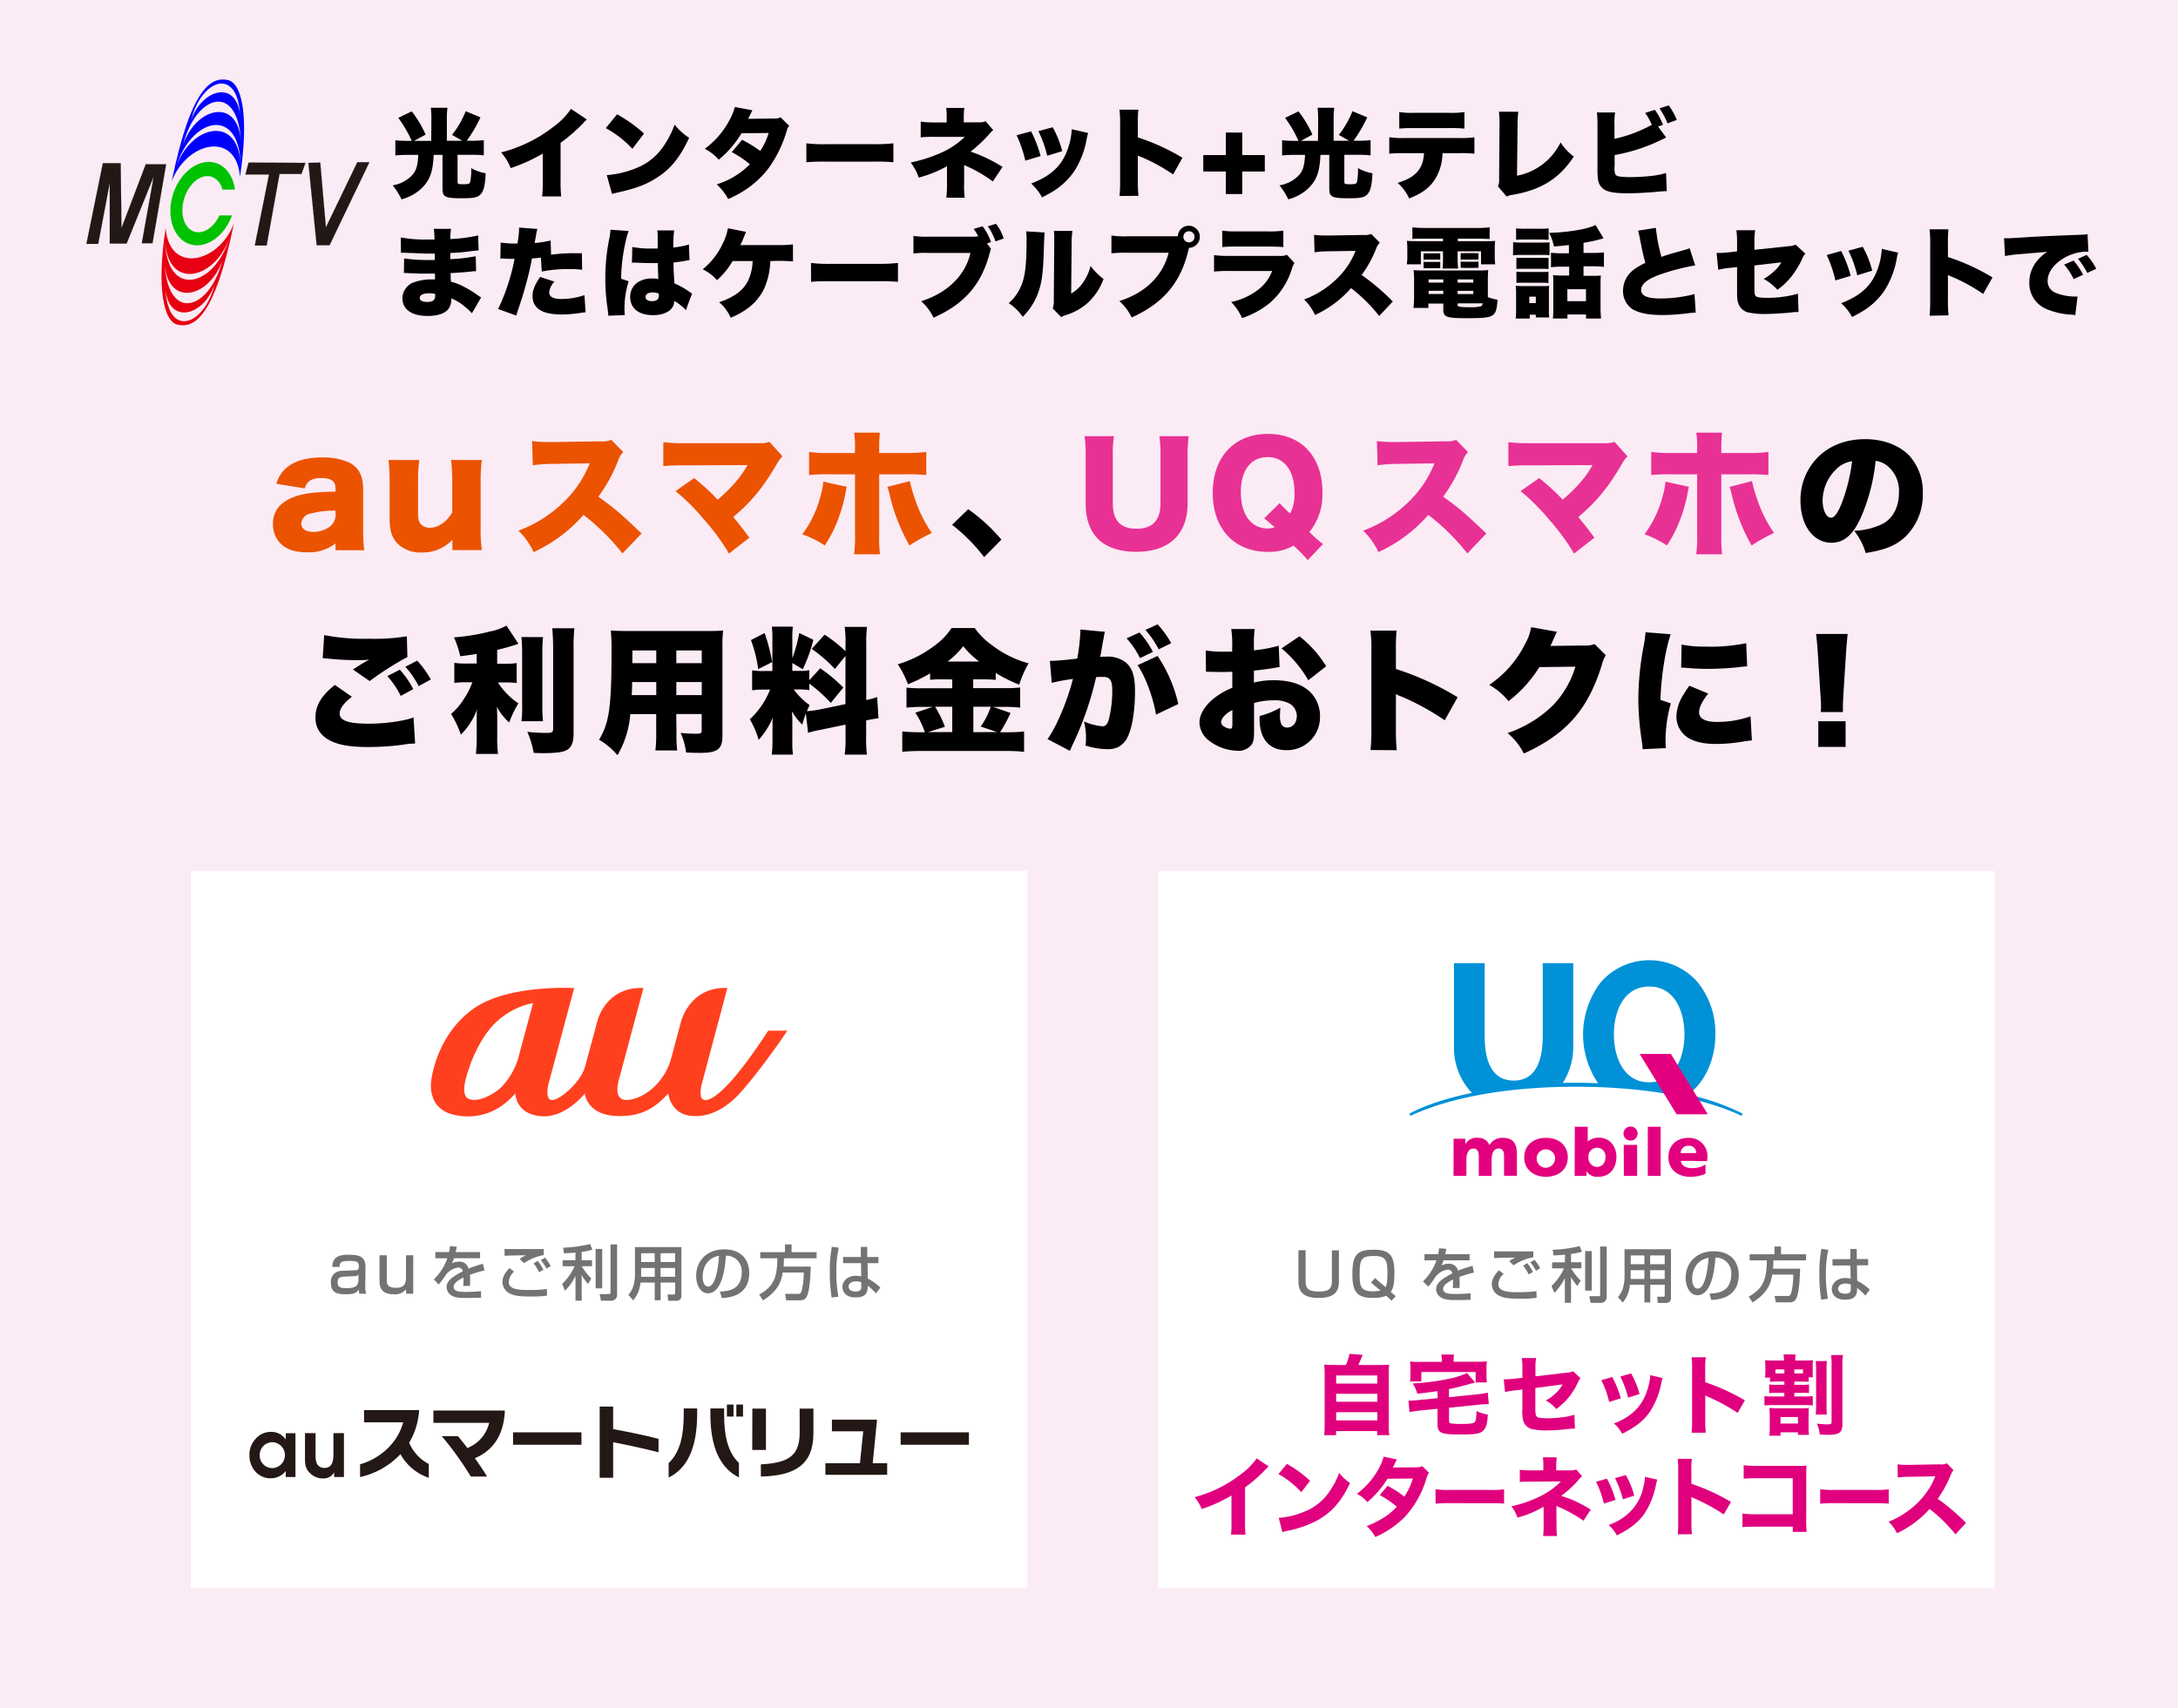 <svg xmlns="http://www.w3.org/2000/svg" viewBox="0 0 600 470.65"><defs><style>.cls-1{fill:#fbebf4;}.cls-2{fill:#eb5300;}.cls-3{fill:#e83194;}.cls-4{fill:#fff;}.cls-5{fill:#0091d7;}.cls-6{fill:#e3007f;}.cls-7{fill:#737373;}.cls-8{fill:#ff401f;}.cls-9{fill:#231815;}.cls-10{fill:blue;}.cls-11{fill:#e60012;}.cls-12{fill:#00c200;stroke:#00c200;}.cls-12,.cls-13{stroke-width:0.04px;}.cls-13{fill:#221815;stroke:#221815;}.cls-14{fill:#e0007e;}</style></defs><g id="レイヤー_1" data-name="レイヤー 1"><rect class="cls-1" width="600" height="470.65"/><path class="cls-2" d="M92.42,134.58c0-2-1.18-2.86-3.88-2.86s-4,.86-4.6,2.86l-7.79-1.27a8.75,8.75,0,0,1,3.43-4.93c2.2-1.55,5.21-2.33,9.17-2.33a17.77,17.77,0,0,1,7.54,1.43c2.61,1.43,3.75,3.67,3.75,7.34v11a46,46,0,0,0,.29,5.79H92.42v-1.88a11.81,11.81,0,0,1-7.91,2.45c-3.1,0-5.42-.73-7.05-2.24a7.36,7.36,0,0,1-2.25-5.55,6.85,6.85,0,0,1,3-6c2.08-1.47,4.81-2.32,8.48-2.65,1.59-.16,2.81-.2,5.75-.29Zm0,6.15a24.07,24.07,0,0,0-7,.82A3,3,0,0,0,83,144.24c0,1.47,1.22,2.32,3.34,2.32A7.54,7.54,0,0,0,91,145a4.09,4.09,0,0,0,1.47-3.14Z"/><path class="cls-2" d="M132.74,126.75a46,46,0,0,0-.33,6.11v12.6a40.43,40.43,0,0,0,.33,6.12h-8.11v-1.75a11.06,11.06,0,0,1,0-1.11,11.16,11.16,0,0,1-8.48,3.51,9,9,0,0,1-6.48-2.28c-1.63-1.63-2.33-3.63-2.33-6.85V132.86a53.11,53.11,0,0,0-.32-6.11h8.48a45.2,45.2,0,0,0-.33,6.11v8.36c0,1.67.16,2.41.65,3.06a3.2,3.2,0,0,0,2.65,1.14c2.24,0,4.53-1.59,6.12-4.2v-8.36a48.36,48.36,0,0,0-.33-6.11Z"/><path class="cls-2" d="M171.47,152.5a60.61,60.61,0,0,0-10.73-10.62A40.69,40.69,0,0,1,147,152.13a19.5,19.5,0,0,0-4.19-5.91,35.22,35.22,0,0,0,12.12-7.55,30.11,30.11,0,0,0,7.52-11l-9.73.15a44.46,44.46,0,0,0-5.94.37l-.19-6.65a28.82,28.82,0,0,0,3.93.26c.3,0,1,0,2.09,0l12.79-.19a6.7,6.7,0,0,0,3-.41l3.29,3.37a5.74,5.74,0,0,0-1.35,2.2,43.61,43.61,0,0,1-5.5,10.1c4.53,3.26,6.06,4.56,11.9,10.14Z"/><path class="cls-2" d="M188.79,128.23a60.51,60.51,0,0,0-6.06.19v-6.58a48,48,0,0,0,6.17.29l20.49,0a7.1,7.1,0,0,0,2.58-.38l3.6,4a8.72,8.72,0,0,0-1.73,2.4c-3.85,6.47-6.91,10.17-11.85,14.32,1.61,1.91,2.65,3.25,4.45,5.68l-5.61,4.38a62.41,62.41,0,0,0-7.22-9.76,55.43,55.43,0,0,0-7.52-7.44l5.13-3.59a57.39,57.39,0,0,1,6.47,5.94,40.85,40.85,0,0,0,5.83-5.91,25.75,25.75,0,0,0,2.4-3.62Z"/><path class="cls-2" d="M233.26,134.14c-.12.45-.3,1.42-.6,3a43.82,43.82,0,0,1-2.25,7.15,32.83,32.83,0,0,1-3.21,6,28.71,28.71,0,0,0-6.17-3.07,30,30,0,0,0,5-10.51,19.32,19.32,0,0,0,.78-4Zm2.28-10.77a27.87,27.87,0,0,0-.23-4.15h7.07c-.11,1.12-.18,2.54-.18,4.22v1.39h7.1a39.14,39.14,0,0,0,5.87-.3v6.36a54.29,54.29,0,0,0-5.76-.19H242.2v16.49a38,38,0,0,0,.22,5.54h-7.14a36.42,36.42,0,0,0,.26-5.61V130.7h-7a46.73,46.73,0,0,0-5.65.19v-6.36a38.07,38.07,0,0,0,5.69.3h6.92Zm15.11,9.2a39.19,39.19,0,0,0,1.38,4.86,36.56,36.56,0,0,0,4.68,9.43,46.21,46.21,0,0,0-6.17,3.44A52,52,0,0,1,245,136a13.32,13.32,0,0,0-.56-1.83Z"/><path d="M266.73,140.31a47.76,47.76,0,0,1,9.13,8.38l-4.75,4.82a48.57,48.57,0,0,0-8.83-8.9Z"/><path class="cls-3" d="M327.47,120.19a37.73,37.73,0,0,0-.3,5.65V138.7c0,8.53-5.12,13.35-14.14,13.35-4.63,0-8.41-1.3-10.66-3.66s-3.29-5.57-3.29-9.76V125.84a37.39,37.39,0,0,0-.29-5.65h8.07a35.22,35.22,0,0,0-.3,5.65V138.7c0,4.71,2.14,7,6.51,7s6.62-2.25,6.62-7V125.84a36.1,36.1,0,0,0-.3-5.65Z"/><path class="cls-3" d="M360.27,154.34a43.18,43.18,0,0,0-3.93-4,13.5,13.5,0,0,1-7.06,1.72c-9.28,0-15.19-6.36-15.19-16.27s6-16.23,15.22-16.23,15,6.28,15,16.12a16.44,16.44,0,0,1-3.59,10.92l1.35,1.31a29.15,29.15,0,0,0,2.39,2Zm-7.74-15.71a27.65,27.65,0,0,0,2.88,2.88,11.28,11.28,0,0,0,1.2-5.76c0-6.1-2.81-9.8-7.41-9.8s-7.37,3.66-7.37,9.61c0,3.59.9,6.4,2.66,8.15a6.47,6.47,0,0,0,4.71,1.91,5.25,5.25,0,0,0,1.95-.34c-1.16-1-1.84-1.64-2.88-2.46Z"/><path class="cls-3" d="M404.22,152.5a60.33,60.33,0,0,0-10.74-10.62,40.55,40.55,0,0,1-13.76,10.25,19.5,19.5,0,0,0-4.19-5.91,35.31,35.31,0,0,0,12.12-7.55,30.11,30.11,0,0,0,7.52-11l-9.73.15a44.46,44.46,0,0,0-5.94.37l-.19-6.65a28.82,28.82,0,0,0,3.93.26c.3,0,1,0,2.09,0l12.79-.19a6.65,6.65,0,0,0,3-.41l3.29,3.37a5.88,5.88,0,0,0-1.34,2.2,44,44,0,0,1-5.5,10.1c4.52,3.26,6.06,4.56,11.89,10.14Z"/><path class="cls-3" d="M421.53,128.23a60.4,60.4,0,0,0-6,.19v-6.58a47.93,47.93,0,0,0,6.17.29l20.49,0a7.1,7.1,0,0,0,2.58-.38l3.59,4a8.76,8.76,0,0,0-1.72,2.4c-3.85,6.47-6.92,10.17-11.85,14.32,1.6,1.91,2.65,3.25,4.45,5.68l-5.61,4.38a63.7,63.7,0,0,0-7.22-9.76,55.43,55.43,0,0,0-7.52-7.44l5.12-3.59a57.56,57.56,0,0,1,6.48,5.94,41.37,41.37,0,0,0,5.83-5.91,26.49,26.49,0,0,0,2.39-3.62Z"/><path class="cls-3" d="M465.26,134.14c-.12.45-.3,1.42-.6,3a44.81,44.81,0,0,1-2.25,7.15,32.83,32.83,0,0,1-3.21,6,28.71,28.71,0,0,0-6.17-3.07,30,30,0,0,0,5-10.51,19.32,19.32,0,0,0,.78-4Zm2.28-10.77a27.87,27.87,0,0,0-.23-4.15h7.07c-.11,1.12-.19,2.54-.19,4.22v1.39h7.11a39.14,39.14,0,0,0,5.87-.3v6.36a54.29,54.29,0,0,0-5.76-.19h-7.22v16.49a37.53,37.53,0,0,0,.23,5.54h-7.14a36.42,36.42,0,0,0,.26-5.61V130.7h-7a46.63,46.63,0,0,0-5.65.19v-6.36a38.07,38.07,0,0,0,5.69.3h6.92Zm15.11,9.2a37.52,37.52,0,0,0,1.38,4.86,36.25,36.25,0,0,0,4.68,9.43,46.38,46.38,0,0,0-6.18,3.44A52.35,52.35,0,0,1,477,136a13.32,13.32,0,0,0-.56-1.83Z"/><path d="M512.61,142.67c-2.17,4.78-4.68,6.88-8.08,6.88-5,0-8.53-4.79-8.53-11.63a16.65,16.65,0,0,1,4.3-11.41c3.29-3.59,8-5.5,13.54-5.5,5,0,9.42,1.69,12.19,4.6A14.86,14.86,0,0,1,529.7,136a16.08,16.08,0,0,1-5,12.08c-2.54,2.28-5.49,3.48-10.73,4.3a18.4,18.4,0,0,0-3.18-6.13,19.29,19.29,0,0,0,7.85-1.91c2.88-1.53,4.49-4.68,4.49-8.68a8.81,8.81,0,0,0-3.29-7.37,6.26,6.26,0,0,0-3.14-1.3A52.38,52.38,0,0,1,512.61,142.67ZM506.17,129a12.11,12.11,0,0,0-4.07,8.9c0,2.65,1,4.75,2.32,4.75.93,0,1.9-1.31,3-4.15a49,49,0,0,0,2.8-11.41A7.55,7.55,0,0,0,506.17,129Z"/><path d="M96.94,192c-2.21,1.69-3.37,3.26-3.37,4.6,0,2,2.43,2.81,8.12,2.81,4.41,0,9.76-.75,12.23-1.72l.44,7.18-1.49.07c-.23,0-.6.08-1.16.15l-1,.15a70,70,0,0,1-9.31.6c-4.23,0-7.22-.41-9.5-1.34-3.33-1.35-5-3.63-5-6.77,0-3.33,1.64-6.06,5.35-9Zm-7.63-17a56.92,56.92,0,0,0,12.38,1,54.41,54.41,0,0,0,10.39-.67l.15,5.72a82.78,82.78,0,0,0-10.39,6.62l-4.6-3.18c.78-.52,1.27-.82,1.83-1.19l1.23-.75a5.18,5.18,0,0,0,.56-.34l.38-.18c.07,0,.22-.15.45-.27a26,26,0,0,1-3.07.15,82.61,82.61,0,0,1-8.41-.44c-.75-.08-.79-.08-1.31-.12Zm20.83,9.54a24.32,24.32,0,0,1,3.7,5.35l-3.44,1.87a24,24,0,0,0-3.7-5.46Zm4.79-2.5a26.27,26.27,0,0,1,3.74,5.19l-3.33,1.84a25.09,25.09,0,0,0-3.67-5.35Z"/><path d="M131.31,180.19c-1.91.3-2.62.41-4.53.63a25.49,25.49,0,0,0-1.72-5.19A57.09,57.09,0,0,0,135,174a15.48,15.48,0,0,0,4.53-1.61l3.29,5a8.88,8.88,0,0,1-.86.3c-1.46.49-3.37,1-5,1.39v3.81h2.32a17,17,0,0,0,3.06-.19v5.5a26.26,26.26,0,0,0-3.18-.15h-2a20.17,20.17,0,0,0,5.65,5.76,30.2,30.2,0,0,0-2.54,5.28,17,17,0,0,1-3.41-4.31c.08.86.12,1.87.12,3.07v5a34.32,34.32,0,0,0,.22,4.9h-6.1a43.71,43.71,0,0,0,.23-4.9v-4.41c0-1.87,0-1.87.07-2.92a19.24,19.24,0,0,1-4.45,6.92,26.55,26.55,0,0,0-2.69-5.72,17,17,0,0,0,3.55-4.15,20.93,20.93,0,0,0,2.32-4.57h-1.68a20.74,20.74,0,0,0-3.29.19v-5.54a21.38,21.38,0,0,0,3.4.19h2.77Zm18.29-4.64a40.1,40.1,0,0,0-.19,4.79v13.84a34.85,34.85,0,0,0,.19,4.56h-5.95a29.39,29.39,0,0,0,.19-4.41v-14c0-2.21-.08-3.44-.19-4.79Zm8.64-2.43a46,46,0,0,0-.23,5.46v23.56c0,2.43-.6,3.89-1.94,4.57-1,.56-3.14.82-6.47.82-.64,0-1.24,0-2.58-.08a24.8,24.8,0,0,0-1.76-5.79,49.3,49.3,0,0,0,5.12.3c1.65,0,2-.19,2-1.13V178.58c0-1.76-.08-3.55-.23-5.46Z"/><path d="M186.36,202a37.48,37.48,0,0,0,.19,4.79h-6a35.14,35.14,0,0,0,.22-4.75v-5.27h-7.14a26.35,26.35,0,0,1-3.52,11.33,19.41,19.41,0,0,0-5.08-4.26c2.84-4.75,3.44-9,3.44-25,0-2.2-.08-3.7-.19-5.12,1.38.11,2.32.15,4.45.15h21.8c2.32,0,3.44,0,4.68-.15a38.17,38.17,0,0,0-.19,4.79v24.38c0,3.48-1.42,4.56-5.95,4.56-1.27,0-2.61,0-4.07-.11a18.37,18.37,0,0,0-1.5-5.38c1.65.14,3.11.22,4.15.22,1.35,0,1.65-.15,1.65-.82v-4.6h-7Zm-12.23-14.06c0,1.53,0,1.95-.11,3.59h6.77v-3.59Zm6.66-8.71h-6.58v3.51h6.58Zm12.53,3.51v-3.51h-7v3.51Zm-7,8.79h7v-3.59h-7Z"/><path d="M222,196.57c-.41,1.12-.59,1.72-1,3.1a16.85,16.85,0,0,1-2.84-3.66c.11,1.61.11,1.72.11,2.92v5.38a22.8,22.8,0,0,0,.19,3.63h-5.87a26.61,26.61,0,0,0,.22-3.78V200.8c0-1.35,0-2.17.08-3.07a21.35,21.35,0,0,1-3.89,6.13,25.15,25.15,0,0,0-2.43-5.65,22.49,22.49,0,0,0,5.57-8.19h-1.42a21.27,21.27,0,0,0-3.52.19v-5.5a19.17,19.17,0,0,0,3.48.19h2.1V176a26.19,26.19,0,0,0-.15-3.33h5.79a24.41,24.41,0,0,0-.15,3.29v5.42a41.68,41.68,0,0,0,1.91-6.95l3.89,1.87a42.31,42.31,0,0,1-2.92,8.11l-2.88-1.72v2.17h1.76a13.73,13.73,0,0,0,2.92-.19v2.77l3-3.29a40.31,40.31,0,0,1,6.36,5.31l-3.44,4.23a40.68,40.68,0,0,0-5.91-5.31v1.79a17.11,17.11,0,0,0-3.07-.19h-1.23a19.25,19.25,0,0,0,4.37,4.31c-.37.82-.48,1.08-.74,1.68a30.28,30.28,0,0,0,3.4-.45l7.22-1.5V180.75L230,184.34a39.48,39.48,0,0,0-6.39-5.54l3.55-3.92a38,38,0,0,1,5.76,4.56v-2a29.58,29.58,0,0,0-.23-4.71h6.17a31.15,31.15,0,0,0-.22,4.71V192.9a24,24,0,0,0,3-.82l.37,5.84c-.86.11-1.83.26-3.4.59v4.68a32.24,32.24,0,0,0,.22,4.75H232.7a31.13,31.13,0,0,0,.23-4.79v-3.48l-6.7,1.39a33.6,33.6,0,0,0-3.62.86Zm-11.37-22.14a51.24,51.24,0,0,1,2.1,8l-3.85,1.95a38.07,38.07,0,0,0-2-8Z"/><path d="M260.08,187.18c-1.46,0-2.58,0-3.85.15v-1.79a42.52,42.52,0,0,1-6.1,3,27.75,27.75,0,0,0-2.8-5.5,31.38,31.38,0,0,0,10.06-5.09,18.56,18.56,0,0,0,4.75-4.89h6.39a19.6,19.6,0,0,0,4.83,4.78,28.91,28.91,0,0,0,10,4.94,29.1,29.1,0,0,0-2.58,5.87,39.41,39.41,0,0,1-6.47-3.22v1.91a38,38,0,0,0-3.89-.15h-2.32v2.43h8.53a37.47,37.47,0,0,0,4.41-.18V195a33.13,33.13,0,0,0-4.48-.22h-3l4.83,1.68a43.09,43.09,0,0,1-2.88,5.31h1.94a38.83,38.83,0,0,0,4.67-.22v5.61a47.8,47.8,0,0,0-4.82-.23H253.65a50.24,50.24,0,0,0-5.09.23v-5.61a47.67,47.67,0,0,0,5.05.22h1.16a21.61,21.61,0,0,0-2.62-5.39l4.83-1.6h-2.77a38.07,38.07,0,0,0-4.49.22v-5.53a34.46,34.46,0,0,0,4.53.18h8.08v-2.43Zm2.25,7.56h-4.72a32.1,32.1,0,0,1,2.7,5.53l-4.68,1.46h6.7Zm7.4-12.46a23.47,23.47,0,0,1-4.37-4.22,23.4,23.4,0,0,1-4.31,4.22Zm5,19.45-4.57-1.53a20.37,20.37,0,0,0,2.77-5.46h-4.79v7Z"/><path d="M289.22,182.1a1.57,1.57,0,0,0,.33,0c1.2,0,4.75-.3,7.22-.63a58.27,58.27,0,0,0,.86-7.37v-.64l6.77.64a4,4,0,0,0-.22.9,5.48,5.48,0,0,0-.11.67l-.27,1.35c-.33,1.9-.59,3.44-.71,4a11.69,11.69,0,0,1,1.61-.08,8.23,8.23,0,0,1,5.31,1.5c1.91,1.53,2.66,3.81,2.66,8,0,5.83-.86,10.66-2.36,13.28a6.18,6.18,0,0,1-2.39,2.2,7.1,7.1,0,0,1-2.92.52,21.18,21.18,0,0,1-5.95-1,15.81,15.81,0,0,0,.12-2.17,17.77,17.77,0,0,0-.56-4.48,16,16,0,0,0,5.12,1.34c.78,0,1.27-.48,1.68-1.68a32.86,32.86,0,0,0,1-8.3c0-1.57-.22-2.47-.71-3s-.93-.63-2.24-.63a14.58,14.58,0,0,0-1.5.07,88.8,88.8,0,0,1-6.62,18.93c-.3.71-.37.82-.6,1.38l-6.17-3.25c2.36-3.14,5.5-10.55,7-16.57a51.63,51.63,0,0,0-5.83,1.08Zm24.68-7.82a23.76,23.76,0,0,1,3.7,5.35l-3.55,1.72a24,24,0,0,0-3.7-5.46Zm5,6.47A39.24,39.24,0,0,1,324.6,194l-6.14,2.91c-.78-4.75-3-10.69-5.08-13.61Zm0-8.71a26.27,26.27,0,0,1,3.74,5.19l-3.45,1.69a25.09,25.09,0,0,0-3.66-5.35Z"/><path d="M352.5,183.82a13.63,13.63,0,0,0-1.42.22c-1.46.26-3.82.56-5.65.75v3.29a21.75,21.75,0,0,1,5.46-.64c4.6,0,8,1.16,10.21,3.41a9.34,9.34,0,0,1,2.54,6.62,9.07,9.07,0,0,1-9.31,9.24c-4.64,0-7.33-3.11-7.33-8.5v-.93a22.2,22.2,0,0,0,5.69-2.28c0,.78-.08,1.2-.08,2a6.27,6.27,0,0,0,.3,2.36,1.75,1.75,0,0,0,1.65,1.12c1.6,0,2.69-1.31,2.69-3.22a4,4,0,0,0-1.83-3.29,8.42,8.42,0,0,0-4.45-1,20,20,0,0,0-5.5.75l0,6.62v1c0,2.28-.15,3.1-.72,3.89a4.48,4.48,0,0,1-3.81,1.64,13.27,13.27,0,0,1-8.08-2.95,6.51,6.51,0,0,1-2.43-4.86c0-2,1.24-4.23,3.48-6.21a20,20,0,0,1,5.57-3.33v-4.41l-2.84.07-3.63-.07a6.77,6.77,0,0,0-.78,0l-.08-5.88a27.74,27.74,0,0,0,5.13.34h1.42a7,7,0,0,1,.74,0v-1.19a26.93,26.93,0,0,0-.26-5.05h6.47a30.31,30.31,0,0,0-.22,4.67v1.2a40.58,40.58,0,0,0,6.84-1.27Zm-13,11.85c-1.76.83-3.1,2.28-3.1,3.33a1.48,1.48,0,0,0,.82,1.2,3.73,3.73,0,0,0,1.68.6c.49,0,.6-.27.6-1.5Zm20.91-8.23a32.62,32.62,0,0,0-7.37-8.78l4.94-3.33a31.47,31.47,0,0,1,7.36,8.26Z"/><path d="M377.56,206.67a53.63,53.63,0,0,0,.22-5.72V179.18a34.67,34.67,0,0,0-.26-5.42h7.22a48,48,0,0,0-.19,5.46v5.12a78.91,78.91,0,0,1,17,7.78L398,198.48A69.07,69.07,0,0,0,386.24,192a8.62,8.62,0,0,1-1.69-.75V201a54.5,54.5,0,0,0,.23,5.72Z"/><path d="M428.91,174.09a5.55,5.55,0,0,0-.45.94c-.07.11-.15.33-.26.56s-.26.63-.34.78c-.48,1.09-.48,1.09-.74,1.61l9.38-.11a6.22,6.22,0,0,0,2.77-.41l3.1,3.07a9.24,9.24,0,0,0-1.08,2.65c-1.91,6.21-4.45,11.07-7.74,14.81s-7.63,6.85-13.76,9.65A17.42,17.42,0,0,0,415.3,202a32.83,32.83,0,0,0,12.49-7.63A26.2,26.2,0,0,0,434,183.7l-9.94.12a35,35,0,0,1-8.49,9.38,18.56,18.56,0,0,0-5.31-4.48,29.43,29.43,0,0,0,9.94-11.41,14,14,0,0,0,1.61-4.49Z"/><path d="M460.25,174.77c-1.46,4.26-2.58,11.25-2.84,18.06l2.88,1a37,37,0,0,0-1.46,10.47,10.79,10.79,0,0,0,.11,1.84l-6.43.3a17.5,17.5,0,0,0-.18-2,77.83,77.83,0,0,1-1-11.81,81,81,0,0,1,1.42-14.4,29.7,29.7,0,0,0,.56-4Zm10.33,16.34c-1.72,2.21-2.51,3.81-2.51,5.16,0,1.72,1.68,2.66,4.86,2.66a27.76,27.76,0,0,0,9.31-1.54l.38,6.62c-1,.11-1,.11-3.18.45A45.7,45.7,0,0,1,473,205c-3.48,0-5.8-.49-7.74-1.57a6.93,6.93,0,0,1-3.44-5.95,11.68,11.68,0,0,1,1.79-5.83c.53-.86.75-1.24,1.76-2.7Zm-7.33-13.5a31.44,31.44,0,0,0,6.65.56,48.26,48.26,0,0,0,11.15-.94l.26,6.4c-.34,0-.71,0-2.77.26-2.58.26-5.31.41-7.89.41a60.16,60.16,0,0,1-6.43-.3c-.3,0-.56,0-1.09-.07Z"/><path d="M501.58,196.2a13.06,13.06,0,0,0,.08-1.69c0-.71,0-.71-.15-2.91l-.75-11.86c-.08-1.53-.26-3.22-.45-5.05H509c-.11.86-.33,3.48-.44,5.05l-.75,11.86c-.08,1.57-.12,2.31-.12,2.87,0,.38,0,.79,0,1.73Zm-.67,9.61v-7.07h7.52v7.07Z"/><rect class="cls-4" x="318.97" y="240.03" width="230.45" height="197.53"/><path class="cls-5" d="M479.94,306.79A62.7,62.7,0,0,0,465,301.62c4.44-3.15,7.56-9.37,7.56-16.59a22.24,22.24,0,0,0-4.85-14.33,17.69,17.69,0,0,0-26.75,0,23.76,23.76,0,0,0-.71,27.79c-2-.09-3.93-.13-6.07-.13-1.28,0-2.42,0-3.66.05a18.36,18.36,0,0,0,2.88-10.12v-22.9H425v20c0,8.2-2.7,12.36-8,12.36s-8-4.16-8-12.36v-20h-8.45v22.9A18,18,0,0,0,405,300.63c.27.27.26.26.54.51-9.37,1.94-14.69,4.34-17.13,5.65-.11.06-.14.23-.06.4s.25.26.37.2c10.35-4.8,25.89-7.94,45.44-7.94s35.1,3.14,45.45,7.94c.11.06.27,0,.36-.2s.06-.34-.06-.4m-25.59-8.57c-7.18,0-9.72-7.11-9.72-13.19s2.54-13.19,9.72-13.19,9.72,7.1,9.72,13.19-2.55,13.19-9.72,13.19"/><polygon class="cls-6" points="470.47 307.04 461.87 307.04 451.7 290.42 460.3 290.42 470.47 307.04"/><path class="cls-6" d="M467,319.93h3.27a5.87,5.87,0,0,0,.09-1.05,5,5,0,0,0-5.25-5.34h0c-3.19,0-5.49,2-5.49,5.35s2.58,5.38,6,5.38a10.27,10.27,0,0,0,4.21-.83v-2.56a6.94,6.94,0,0,1-3.58,1c-1.73,0-3-.56-3.23-2h4Zm-4-2.21a2,2,0,0,1,2.13-2,1.93,1.93,0,0,1,2.14,2Z"/><path class="cls-6" d="M419.9,318.9c0-3.4,2.58-5.37,6-5.37s6,2,6,5.37-2.57,5.36-6,5.36-6-2-6-5.36m8.48,0a2.54,2.54,0,1,0-2.52,2.88,2.61,2.61,0,0,0,2.52-2.88"/><rect class="cls-6" x="453.94" y="310.48" width="3.54" height="13.54"/><path class="cls-6" d="M449.18,310.41a1.94,1.94,0,1,1-1.93,1.94,1.94,1.94,0,0,1,1.93-1.94M447.34,324H451v-8.53h-3.69Z"/><path class="cls-6" d="M433.83,310.48h3.56v4.06h0a4.72,4.72,0,0,1,3.13-1.05c3.19,0,4.78,2.74,4.78,5.22,0,3-1.69,5.55-5,5.55a3.47,3.47,0,0,1-3.25-1.52h0V324h-3.26Zm6.11,5.77a2.42,2.42,0,0,0-2.36,2.67,2.48,2.48,0,0,0,2.36,2.62c1.46,0,2.34-1.12,2.34-2.75a2.34,2.34,0,0,0-2.34-2.54"/><path class="cls-6" d="M400.44,313.77h3.23v1.53h0a3.48,3.48,0,0,1,3.44-1.77,3.23,3.23,0,0,1,3.21,2,4,4,0,0,1,3.64-2c2.95,0,3.92,1.67,3.92,4.45v6h-3.54v-5.51c0-1.16-.42-2-1.42-2-1.26,0-2,1-2,3.21V324h-3.54v-5.51c0-1.16-.41-2-1.42-2-1.26,0-2,1-2,3.21V324h-3.54Z"/><path class="cls-7" d="M359.67,344.49V353c0,1.88.57,2.89,3.62,2.89s3.62-1,3.62-2.89v-8.48h1.94v8.68c0,2.75-1.33,4.45-5.59,4.45-4,0-5.56-1.55-5.56-4.45v-8.68Z"/><path class="cls-7" d="M381.91,357.06a10.31,10.31,0,0,1-3.86.58c-4.83,0-5.49-2.46-5.49-6.65,0-5.59,1.57-6.63,6-6.63,4.73,0,5.59,2.11,5.57,6.63,0,2.56-.28,4-1,5l1.37,1.17-1.16,1.25Zm-4.21-3.64,1.09-1.24,2.92,2.49c.28-.53.5-1.35.5-3.58,0-3.45-.15-5-3.65-5s-4,.89-4,4.86c0,3.25.13,4.87,3.58,4.87a12.25,12.25,0,0,0,2.17-.2Z"/><path class="cls-7" d="M398.4,344.11c0,.38-.1.7-.27,1.47h6.72v1.7h-7.19a9,9,0,0,1-.56,1.42,4.12,4.12,0,0,1,1.91-.48,2.47,2.47,0,0,1,2.64,1.91,33.31,33.31,0,0,1,4-1.32l.41,1.85a31.2,31.2,0,0,0-4,1.19,25.1,25.1,0,0,1,0,3.07h-1.85a8.94,8.94,0,0,0,.07-1.24c0-.46,0-.79,0-1.09-.74.36-2.72,1.34-2.72,2.56,0,1.4,1.86,1.4,3.45,1.4.21,0,1.88,0,4.12-.18v1.78c-1.24.05-2.62.08-3.86.08-1.8,0-3.49,0-4.63-.94a2.64,2.64,0,0,1-1-2.08c0-1.68,1.63-2.87,4.47-4.35a1.21,1.21,0,0,0-1.29-1,4.89,4.89,0,0,0-3.43,2.07,24.7,24.7,0,0,1-1.91,2.59L392,353.1a15,15,0,0,0,3.73-5.82h-3.31v-1.7h3.79a12.28,12.28,0,0,0,.22-1.62Z"/><path class="cls-7" d="M414.23,351a4.07,4.07,0,0,0-1.46,2.89c0,2.15,3.17,2.18,5.65,2.18a34,34,0,0,0,4.83-.3l.06,1.85a29,29,0,0,1-4.28.23c-3.25,0-4.66-.15-6.06-.82a3.59,3.59,0,0,1-2-3.11c0-1.51.73-2.55,1.93-3.9Zm8.18-4.56a14.37,14.37,0,0,0-5.46,2.22l-1.19-1.17a9.79,9.79,0,0,1,1.72-.95c-3.4,0-4.82.08-5.88.14v-1.86c.5,0,2.54,0,3.37,0l7.44,0Zm-1.27,4.73a14.81,14.81,0,0,0-1.54-2.44l1.12-.68a13.39,13.39,0,0,1,1.57,2.43Zm2-1a14.2,14.2,0,0,0-1.56-2.34l1.16-.68a11.34,11.34,0,0,1,1.55,2.33Z"/><path class="cls-7" d="M431.14,345.73c-.91.08-1.78.13-3.18.2l-.23-1.57a35.08,35.08,0,0,0,7.44-1l.62,1.55a16.17,16.17,0,0,1-3,.61v2.29h2.85v1.67h-2.82a15.31,15.31,0,0,0,2.63,3.38l-.9,1.5a12.29,12.29,0,0,1-1.76-2.49V359h-1.7V352.2a16.9,16.9,0,0,1-2.88,4.07l-.8-1.9a15.62,15.62,0,0,0,3.43-4.86h-3.26v-1.67h3.51Zm7.36-1v10.9h-1.82v-10.9Zm4.12-1.24v13.89a1.6,1.6,0,0,1-1.76,1.63h-2.67l-.37-1.85h2.48c.41,0,.51-.11.51-.44V343.47Z"/><path class="cls-7" d="M458.62,354h-4v4.88H453V354H449a8.73,8.73,0,0,1-1.94,4.91l-1.36-1.51a6.51,6.51,0,0,0,1.19-1.9,10.43,10.43,0,0,0,.64-3.4v-7.87h12.79v13.38a1.3,1.3,0,0,1-1.42,1.42h-2.2l-.19-1.72h1.68a.35.35,0,0,0,.4-.38Zm-9.39-4v1.88c0,.1,0,.48,0,.54H453v-2.42Zm0-4.06v2.41H453v-2.41Zm5.36,0v2.41h4v-2.41Zm0,4.06v2.42h4v-2.42Z"/><path class="cls-7" d="M470.93,356.45c2-.08,6-.26,6-5.38a4.25,4.25,0,0,0-4.34-4.55c-.27,2.74-.55,5.69-1.8,8.05-.28.51-1.25,2.33-3.17,2.33-2.16,0-3.25-2.48-3.25-4.79,0-4,2.81-7.32,7.71-7.32,5.47,0,6.91,3.76,6.91,6.47,0,6.54-5.86,6.86-7.57,6.94Zm-4.77-4.09c0,1.78.69,2.72,1.52,2.72,2.21,0,2.85-6.17,3-8.48C466.76,347.3,466.16,350.91,466.16,352.36Z"/><path class="cls-7" d="M488.21,351.22c-.33,2-.84,4.8-5.41,7.67l-1.06-1.6c3.8-2.14,4.95-4.47,5-10H482v-1.68h6.83v-2.14h1.81v2.14h6.89v1.68h-9c0,.58,0,1.24-.1,2.3h7.47c-.05,1.55-.17,6.25-1,8.05-.41.9-.89,1.23-2.12,1.23H489.2l-.33-1.76h3.59c.3,0,.73,0,1-.89a21.35,21.35,0,0,0,.56-5Z"/><path class="cls-7" d="M503.67,344.38a29.4,29.4,0,0,0-.67,6.89,34.75,34.75,0,0,0,.57,6.6l-1.86.25a43.07,43.07,0,0,1-.51-7,36.19,36.19,0,0,1,.56-7Zm6.07,2.55v-2.77h1.77v2.77h3.13v1.72h-3.08l.06,4.24a14.86,14.86,0,0,1,3.47,2.47L513.88,357a15.56,15.56,0,0,0-2.27-2.1c0,1.34-.1,3.23-3.28,3.23-3.55,0-3.7-2.47-3.7-2.88,0-1.6,1.42-3.09,3.71-3.09a5.8,5.8,0,0,1,1.49.19l-.09-3.65h-4.93v-1.72Zm.12,7.05a3.23,3.23,0,0,0-1.42-.3c-1.27,0-2.08.61-2.08,1.47,0,.26.12,1.33,1.92,1.33,1.55,0,1.58-.67,1.58-1.38Z"/><rect class="cls-4" x="52.57" y="240.03" width="230.45" height="197.53"/><path class="cls-8" d="M211.63,284c-11.08,17-15.89,19.47-17.65,19.08s-.61-4.52-.61-4.52l7-26.32c-10.45-.43-12.79,9.36-12.79,9.36l-2.75,10.28c-2.07,7.1-8.14,11.19-12.26,11.22s-1.88-6.3-1.88-6.3l6.57-24.56c-10.59-.41-12.73,9.25-12.73,9.25l-3.31,12.27c-1.15,4.48-7.3,9.69-9.32,9.34s-.63-5.05-.63-5.05l6.9-25.79s-17.92-1.05-27.44,5.49-11.75,17.56-12,20.62.83,7.37,5.86,8.69,11.84.69,17.38-5.8c0,0-.05,5.7,7.06,6.31,6.76.59,12.07-6.26,12.07-6.26s.46,5.77,8.55,6.19,11.81-3.4,14.44-6.19c0,0,.58,5.34,5.84,6.11s9.83-2.12,12.92-5.18,9.58-11.53,14.05-18.24Zm-68.89,7.7a19.85,19.85,0,0,1-4.48,7.73c-2.24,2.24-7,4.62-9.37,3.24s.18-7.82.5-8.82,3-8.56,7.82-12.67a20.83,20.83,0,0,1,9.65-4.8S143.2,289.87,142.74,291.7Z"/><path class="cls-9" d="M78.71,407v-1.65h0a5.22,5.22,0,0,1-4.08,2,5.67,5.67,0,0,1-4.41-2,6.73,6.73,0,0,1-1.5-4.38,6.19,6.19,0,0,1,1.55-4.32,5.57,5.57,0,0,1,4.45-2.1,4.79,4.79,0,0,1,4,2.1v-1.72h2.67V407Zm-3.55-9.6a3.51,3.51,0,0,0-3.61,3.69,3.44,3.44,0,0,0,3.56,3.44,3.57,3.57,0,0,0,0-7.13"/><path class="cls-9" d="M92.05,407V405.7h0A3.28,3.28,0,0,1,89,407.38a5,5,0,0,1-3.82-1.68c-1.1-1.18-1.16-2.42-1.16-4v-6.81h2.91v5.95a6.13,6.13,0,0,0,.35,2.45,2.25,2.25,0,0,0,2.08,1.2c2.18,0,2.49-1.95,2.49-3.65v-5.95h2.9V407Z"/><path class="cls-9" d="M110.34,400.66A21.61,21.61,0,0,1,99.19,407v-3.51c5-1.4,10.23-5.43,11.88-11.57H100.29v-3.37h15.17a20,20,0,0,1-2.74,9,11.74,11.74,0,0,0,5.4,5.85v3.82a14.12,14.12,0,0,1-7.78-6.48"/><path class="cls-9" d="M130.79,401.77c1.29,1.82,2.51,3.61,3.39,5.09H129.7a89.81,89.81,0,0,0-8-11.13h4.46c.8.94,1.68,2.07,2.59,3.27a9.8,9.8,0,0,0,6-6.94H119.4v-3.39h19.66V389c-.36,7-3.68,10.9-8.27,12.82"/><rect class="cls-9" x="141.34" y="394.68" width="18.84" height="3.42"/><path class="cls-9" d="M168.91,397.41v9.79H165.2V387.59h3.71v6.2c4.19.77,8.82,1.72,12.5,2.69v3.7c-3.87-1-8.71-2.05-12.5-2.77"/><path class="cls-9" d="M184.2,407.14v-4c3.25-3,4.16-7.91,4.16-13.41v-1.63h3.69v1.58c0,9.66-2.93,15.06-7.85,17.45m11.5-17.42v-1.61h3.78v1.68c0,5.45.88,10.32,4.08,13.32v4c-4.94-2.44-7.86-7.9-7.86-17.42m4.55-2.65h1.82v3.3h-1.82Zm2.6,0h1.84v3.3h-1.84Z"/><path class="cls-9" d="M207.26,388.15H211v11.39h-3.77Zm2.34,18.71v-3.35c7-.4,10.69-1.95,10.69-8.61v-6.75h3.79v6.78c0,8.68-5.11,11.74-14.48,11.93"/><polygon class="cls-9" points="227.38 406.38 227.38 403.2 236.9 403.2 237.8 394.4 229.18 394.4 229.18 391.19 241.61 391.19 240.42 403.2 244.4 403.2 244.4 406.38 227.38 406.38"/><rect class="cls-9" x="248.11" y="394.68" width="18.81" height="3.42"/><path class="cls-7" d="M100.62,354.22a6.67,6.67,0,0,0,.27,2.27H99a5.73,5.73,0,0,1-.16-1.21c-.56,1-1.3,1.35-3.67,1.35-2.06,0-4-.3-4-3.13a2.9,2.9,0,0,1,2.94-3.31l3.74-.18c.49,0,1,0,1-1.06,0-1.28-.6-1.5-2.7-1.5-1.91,0-2.59.24-2.59,1.66h-2c0-2.85,2-3.37,4.45-3.37,3.22,0,4.68.63,4.68,3.46Zm-1.87-3a1.23,1.23,0,0,1-1,.42l-3.05.14c-1.67.07-1.69,1-1.69,1.68,0,1.35,1.06,1.49,2.54,1.49,1.75,0,3.19-.3,3.19-2.27Z"/><path class="cls-7" d="M111.91,356.49l-.08-1.22a3.8,3.8,0,0,1-3.33,1.36c-2.37,0-3.94-.82-3.94-3.56v-7.18h2v6.82c0,.86,0,2.14,2.56,2.14,1.31,0,2.72-.34,2.72-2.63v-6.33h2v10.6Z"/><path class="cls-7" d="M125.8,343.54c0,.38-.1.69-.27,1.47h6.72v1.7h-7.2a7.27,7.27,0,0,1-.56,1.41,4.19,4.19,0,0,1,1.92-.47,2.45,2.45,0,0,1,2.63,1.91,32.11,32.11,0,0,1,4-1.32l.42,1.85a30.61,30.61,0,0,0-4,1.18,21.61,21.61,0,0,1,0,3.07h-1.84a8.94,8.94,0,0,0,.06-1.23c0-.47,0-.8,0-1.09-.74.36-2.72,1.33-2.72,2.55,0,1.41,1.86,1.41,3.45,1.41.21,0,1.88,0,4.12-.19v1.79c-1.24.05-2.62.08-3.86.08-1.8,0-3.5,0-4.64-.94a2.69,2.69,0,0,1-1-2.08c0-1.68,1.63-2.87,4.47-4.35a1.21,1.21,0,0,0-1.29-1,4.91,4.91,0,0,0-3.43,2.06,22.28,22.28,0,0,1-1.92,2.59l-1.35-1.4a15,15,0,0,0,3.73-5.82h-3.31V345h3.79a10.54,10.54,0,0,0,.21-1.62Z"/><path class="cls-7" d="M141.62,350.4a4.06,4.06,0,0,0-1.45,2.89c0,2.14,3.17,2.17,5.64,2.17a34,34,0,0,0,4.84-.29l.06,1.84a27.11,27.11,0,0,1-4.29.24c-3.25,0-4.65-.15-6-.83a3.58,3.58,0,0,1-2-3.1c0-1.52.72-2.56,1.93-3.91Zm8.18-4.57a14.52,14.52,0,0,0-5.46,2.23l-1.18-1.17a9.84,9.84,0,0,1,1.71-1c-3.4.05-4.81.08-5.87.15v-1.87c.5,0,2.54,0,3.37,0l7.43,0Zm-1.26,4.74a15.34,15.34,0,0,0-1.54-2.45l1.12-.67a13.81,13.81,0,0,1,1.57,2.42Zm2-1a13.67,13.67,0,0,0-1.55-2.35l1.16-.67a11.29,11.29,0,0,1,1.55,2.32Z"/><path class="cls-7" d="M158.54,345.16c-.91.08-1.78.13-3.18.19l-.23-1.56a35.32,35.32,0,0,0,7.44-1l.62,1.55a14.51,14.51,0,0,1-2.95.61v2.3h2.85v1.66h-2.82a15.31,15.31,0,0,0,2.63,3.38l-.9,1.5a11.36,11.36,0,0,1-1.76-2.49v7.1h-1.7v-6.8a16.5,16.5,0,0,1-2.89,4.08l-.79-1.9a15.67,15.67,0,0,0,3.43-4.87H155v-1.66h3.51Zm7.36-1V355h-1.82V344.13ZM170,342.9v13.88a1.6,1.6,0,0,1-1.76,1.64h-2.68l-.36-1.85h2.48c.41,0,.51-.12.51-.45V342.9Z"/><path class="cls-7" d="M186,353.4h-4v4.89h-1.63V353.4h-3.93a8.68,8.68,0,0,1-2,4.92l-1.35-1.52a6.51,6.51,0,0,0,1.19-1.9,10.39,10.39,0,0,0,.64-3.39v-7.87h12.79V357a1.29,1.29,0,0,1-1.42,1.42h-2.2l-.2-1.71h1.69a.34.34,0,0,0,.39-.38Zm-9.38-4v1.88c0,.1,0,.48,0,.55h3.75v-2.43Zm0-4.06v2.41h3.73V345.3Zm5.36,0v2.41h4V345.3Zm0,4.06v2.43h4v-2.43Z"/><path class="cls-7" d="M198.33,355.88c2-.09,6-.27,6-5.38A4.24,4.24,0,0,0,200,346c-.27,2.73-.55,5.69-1.8,8.05-.28.51-1.26,2.32-3.17,2.32-2.16,0-3.25-2.47-3.25-4.78,0-4,2.81-7.33,7.71-7.33,5.47,0,6.91,3.77,6.91,6.47,0,6.55-5.86,6.86-7.57,6.95Zm-4.77-4.09c0,1.78.69,2.72,1.52,2.72,2.21,0,2.85-6.17,3-8.48C194.15,346.72,193.56,350.33,193.56,351.79Z"/><path class="cls-7" d="M215.61,350.65c-.33,2-.84,4.8-5.41,7.67l-1.06-1.6c3.8-2.15,5-4.47,5-10h-4.71v-1.68h6.82v-2.15h1.82v2.15h6.89v1.68h-9c0,.58,0,1.24-.1,2.29h7.48c-.05,1.55-.17,6.25-1,8.05-.41.91-.89,1.24-2.12,1.24H216.6l-.33-1.77h3.59c.3,0,.73,0,1-.89a21.9,21.9,0,0,0,.56-5Z"/><path class="cls-7" d="M231.07,343.8a29.48,29.48,0,0,0-.67,6.9,34.09,34.09,0,0,0,.57,6.6l-1.86.24a43,43,0,0,1-.51-7,36.06,36.06,0,0,1,.56-7Zm6.07,2.56v-2.77h1.77v2.77H242v1.71H239l.06,4.24a15.09,15.09,0,0,1,3.47,2.48l-1.21,1.58a17.2,17.2,0,0,0-2.27-2.09c0,1.33-.1,3.23-3.29,3.23-3.54,0-3.69-2.47-3.69-2.89,0-1.6,1.42-3.08,3.71-3.08a6.09,6.09,0,0,1,1.48.18l-.08-3.65h-4.93v-1.71Zm.12,7a3.29,3.29,0,0,0-1.42-.29c-1.27,0-2.08.61-2.08,1.46,0,.27.12,1.34,1.91,1.34,1.55,0,1.59-.68,1.59-1.39Z"/></g><g id="レイヤー_2" data-name="レイヤー 2"><path class="cls-10" d="M62.76,22.05c-4.53-.95-10.13,2-15.45,27.88,4.2-10.91,17.78-14,18.8-1.21C68.7,31.75,66.57,22.84,62.76,22.05ZM52.7,32.85c3-11.19,12.69-14.4,13.42-1.26-1.06-9.65-10.53-7.06-13.5,1.57ZM60.15,28c3.12,0,5.81,3.31,6.21,10.86-.85-12.15-12.39-9.35-15.9,1C52.35,32.41,56.54,28,60.15,28ZM48.62,45.78l0,0c3.94-12.91,16.66-16.62,17.62-1.43v.34C65.26,31.59,52.57,34.62,48.62,45.78Z"/><path class="cls-11" d="M45.63,62.81c-2.58,17-.45,25.88,3.35,26.68,4.53.94,10.14-2,15.46-27.89C60.24,72.52,46.65,75.65,45.63,62.81Zm17.49,2.94,0,0c-3.93,12.92-16.66,16.62-17.61,1.44v-.35C46.48,80,59.18,76.91,63.12,65.75ZM59.05,78.68c-3,11.2-12.7,14.41-13.43,1.25v-.07c1,9.75,10.54,7.17,13.51-1.48Zm-7.46,4.88c-3.12,0-5.81-3.32-6.21-10.87.86,12.15,12.4,9.35,15.91-1C59.39,79.13,55.21,83.56,51.59,83.56Z"/><path class="cls-12" d="M64.71,52.22c-.5-3.68-2.53-6.59-5.58-7.38-4.6-1.19-9.78,2.89-11.56,9.11s.5,12.23,5.1,13.42c4.34,1.12,9.18-2.43,11.22-8v0l-3.41,0,0,0c-1.51,3.21-4.3,5.17-6.77,4.53-2.89-.74-4.26-4.77-3.05-9s4.53-7,7.42-6.28a4.72,4.72,0,0,1,3.18,3.58v0h3.46Z"/><polygon class="cls-13" points="23.81 67.2 27.05 67.2 30.24 50.35 30.24 67.11 34.88 67.11 42.35 48.62 39.07 67.02 42.01 67.02 45.76 45.26 40.16 45.26 33.46 62.87 33.24 44.98 28.34 44.98 23.81 67.2"/><polygon class="cls-13" points="68.48 44.8 67.61 48.08 74.12 48.08 70.2 67.65 73.45 67.65 77 47.94 83.05 47.94 84.14 44.89 68.48 44.8"/><polygon class="cls-13" points="84.96 44.89 87.24 67.56 90.79 67.56 101.75 44.71 98.44 44.71 89.77 62.68 88.22 44.8 84.96 44.89"/><path class="cls-14" d="M370.75,376.12a11.68,11.68,0,0,0,1-3.07l3.63.28c-.63,1.56-.84,2.09-1.18,2.79h5.5c1.39,0,2.13,0,3-.1a23.27,23.27,0,0,0-.12,2.91v13.72a17.28,17.28,0,0,0,.15,2.81h-3.34v-1.13H368.06v1.13h-3.28a22.07,22.07,0,0,0,.14-2.78V378.93a24.11,24.11,0,0,0-.12-2.91c.82.07,1.58.1,3,.1Zm-2.66,5.13h11.33V379H368.09Zm0,5h11.33v-2.18H368.09Zm0,5.14h11.33v-2.26H368.09Z"/><path class="cls-14" d="M396,383.32q-1.87.29-5.55.72a10.63,10.63,0,0,0-1.27-2.83,61,61,0,0,0,9.39-1.18,22.47,22.47,0,0,0,5.56-1.68l2.26,2.62c-.6.14-.77.16-1.82.48-2.07.57-3.8,1-5.4,1.32V385l8-.82a20,20,0,0,0,2.69-.45l.28,3.19h-.64c-.32,0-1.52.07-2.09.14l-8.23.84v3.51c0,.57.09.72.69.84a23.83,23.83,0,0,0,2.93.12c2,0,3-.12,3.38-.43s.51-1,.58-3.15a9.85,9.85,0,0,0,3.1,1c-.15,2.62-.41,3.56-1.18,4.32-.94,1-2.09,1.16-6.62,1.16-5.14,0-6.05-.44-6.05-2.88v-4.2l-5,.5a22.7,22.7,0,0,0-2.72.43l-.28-3.19.53,0c.52,0,1.51-.07,2.2-.14l5.31-.53Zm1.2-8.69a6.37,6.37,0,0,0-.15-1.39h3.51a6.37,6.37,0,0,0-.12,1.39v.6h6.38a26.56,26.56,0,0,0,2.79-.1,11.25,11.25,0,0,0-.1,1.83V379a14.2,14.2,0,0,0,.1,1.92h-3.1v-2.85H391.55v2.59h-3.12a15.29,15.29,0,0,0,.12-1.95V377a13.88,13.88,0,0,0-.1-1.83,25.52,25.52,0,0,0,2.74.1h6Z"/><path class="cls-14" d="M419.39,377a15.07,15.07,0,0,0-.17-2.79h3.94a15.24,15.24,0,0,0-.17,2.71v2.33l8.57-1a4.27,4.27,0,0,0,1.77-.41l2.07,1.9a4,4,0,0,0-.72,1.22,20.73,20.73,0,0,1-2.57,4.15,18.87,18.87,0,0,1-3.39,3.15,10,10,0,0,0-2.88-2.36,12.57,12.57,0,0,0,2.74-2,8.62,8.62,0,0,0,1.87-2.43l-7.49,1v5.26a9.94,9.94,0,0,0,.1,1.94,1.12,1.12,0,0,0,1.08,1,13.84,13.84,0,0,0,2.11.14,37.79,37.79,0,0,0,4.25-.29,18.51,18.51,0,0,0,3.22-.69l.14,3.81a21.62,21.62,0,0,0-2.66.22c-2,.19-3.68.29-5,.29a16.5,16.5,0,0,1-4.41-.43,3.36,3.36,0,0,1-2.16-2.24,10.13,10.13,0,0,1-.24-3.24v-5.37l-1.63.21a20.35,20.35,0,0,0-3.15.51l-.36-3.53c.31,0,.58,0,.72,0,.48,0,1.3-.07,2.43-.19l2-.21Z"/><path class="cls-14" d="M444.13,379.43a27.8,27.8,0,0,1,2.38,5.88l-3.22,1a24.94,24.94,0,0,0-2.16-6Zm13.9.29a7.76,7.76,0,0,0-.36,1.34,22.25,22.25,0,0,1-3.15,7.95c-1.7,2.44-3.84,4.15-7.63,6.07a10.33,10.33,0,0,0-2.28-2.86,16.77,16.77,0,0,0,4.22-2.21c2.79-2,4.37-4.48,5.36-8.32a13.77,13.77,0,0,0,.43-2.76Zm-8.69-1.27a23.78,23.78,0,0,1,2.33,5.68l-3.15,1a27.7,27.7,0,0,0-2.16-5.83Z"/><path class="cls-14" d="M466,394.79a24.87,24.87,0,0,0,.14-3.38V377.2A21.1,21.1,0,0,0,466,374h3.91a20.92,20.92,0,0,0-.15,3.22v3.65a57.73,57.73,0,0,1,10.93,5l-2,3.45a53.25,53.25,0,0,0-8-4.37,9,9,0,0,1-.92-.43v6.91a28.53,28.53,0,0,0,.15,3.34Z"/><path class="cls-14" d="M486.23,379.6a12.6,12.6,0,0,0,.1-1.78v-1.2a13.42,13.42,0,0,0-.1-1.82,23.63,23.63,0,0,0,2.52.09h2.69v-.12a6.9,6.9,0,0,0-.12-1.56h3.34a8.23,8.23,0,0,0-.1,1.54v.14h2.19a26.17,26.17,0,0,0,2.66-.09c0,.57-.05,1.08-.05,1.8v1.15c0,.77,0,1.25.05,1.75h-1.15v1.27a19.49,19.49,0,0,0-2.16-.09h-1.8v.91h2.18a12,12,0,0,0,1.87-.1v2.38a13.11,13.11,0,0,0-1.87-.07H494.3v1h2.95a17,17,0,0,0,2.14-.1v2.57a16.33,16.33,0,0,0-2.14-.1h-9a18.91,18.91,0,0,0-2.18.1v-2.57a17.67,17.67,0,0,0,2.18.1h3.29v-1H489.3a18.36,18.36,0,0,0-1.92.07v-2.38a13.08,13.08,0,0,0,1.92.1h2.26v-.91h-1.78a19.53,19.53,0,0,0-2.18.09V379.6Zm10.25,8.45a17.35,17.35,0,0,0,1.83-.08c-.05.58-.08,1.11-.08,2.12v3.19a12.87,12.87,0,0,0,.12,2.09H495.3v-.7h-4.8v.94h-3.09a14.17,14.17,0,0,0,.12-2.07v-3.29c0-.84,0-1.41-.1-2.28.58,0,1.18.08,2,.08Zm-7.37-9.6h2.45v-1.11h-2.45Zm1.39,13.8h4.8v-1.78h-4.8Zm5.6-13.8h.6v-1.11h-2.4v1.11Zm7.2-3.41a15.33,15.33,0,0,0-.12,2.45v9.79a20.48,20.48,0,0,0,.09,2.49H500.2a21.67,21.67,0,0,0,.1-2.49v-9.72a22.39,22.39,0,0,0-.1-2.52Zm4.39-1.66a19.18,19.18,0,0,0-.14,2.91v16c0,2.49-.8,3.07-4.08,3.07-.44,0-.87,0-2.16-.07a9,9,0,0,0-.8-3c1.52.14,2.19.19,2.72.19,1.15,0,1.34-.09,1.34-.72V376.38a19,19,0,0,0-.14-3Z"/><path class="cls-14" d="M349.52,404.09a8,8,0,0,0-.92.87,40.17,40.17,0,0,1-5.61,4.89v9.46a29,29,0,0,0,.12,3.55h-4a23.63,23.63,0,0,0,.14-3.48v-7.29a41,41,0,0,1-8.21,3.72,11.68,11.68,0,0,0-1.94-3.27,35.35,35.35,0,0,0,12.65-6.24,19,19,0,0,0,4.44-4.44Z"/><path class="cls-14" d="M354.53,403.37a34,34,0,0,1,6.38,4.66l-2.42,3.14a25.35,25.35,0,0,0-6.31-5Zm-2.26,14.88a22.88,22.88,0,0,0,7.16-1.75,14.9,14.9,0,0,0,7.05-5.88,21,21,0,0,0,2.43-4.77,13.09,13.09,0,0,0,3,2.78c-2.37,5.14-5.2,8.3-9.38,10.51a30.61,30.61,0,0,1-7,2.5l-1.05.21a8.41,8.41,0,0,0-1.2.34Z"/><path class="cls-14" d="M384.83,402.15a9.47,9.47,0,0,0-.62,1.22c-.22.44-.29.6-.53,1l6.34-.05a4.34,4.34,0,0,0,1.8-.31l1.87,1.84c-.34.39-.36.44-.77,1.64A27,27,0,0,1,387,418a26.22,26.22,0,0,1-8.14,5.52,10.19,10.19,0,0,0-2.38-3A26.6,26.6,0,0,0,381,418.3a17.21,17.21,0,0,0,3.79-3.12,25.91,25.91,0,0,0-4.7-3.21l2.18-2.57a33.19,33.19,0,0,1,4.61,3,19.88,19.88,0,0,0,2.35-5l-7,.07a26.34,26.34,0,0,1-5.55,6.44,8.81,8.81,0,0,0-2.9-2.28,21.15,21.15,0,0,0,6-6.89,14.13,14.13,0,0,0,1.39-3.36Z"/><path class="cls-14" d="M395.47,410.36a24.84,24.84,0,0,0,3.95.19h10.93a24.88,24.88,0,0,0,4-.17v3.94c-.87-.07-2.29-.12-4-.12H399.42a39.51,39.51,0,0,0-3.95.14Z"/><path class="cls-14" d="M428.79,420.2a19.29,19.29,0,0,0,.15,3.05H425.1a20.88,20.88,0,0,0,.14-3.08v-5a27.77,27.77,0,0,1-7.2,3,10.87,10.87,0,0,0-1.68-3.12,32.08,32.08,0,0,0,7.18-2.4,21.18,21.18,0,0,0,6.48-4.44l-8,.05c-1.56,0-2.45,0-3.34.12V405a22.17,22.17,0,0,0,3.39.16h3.09v-1.08a16.49,16.49,0,0,0-.12-2.52h3.8a18.36,18.36,0,0,0-.12,2.48v1.12h3.93a4.16,4.16,0,0,0,1.59-.24l1.6,1.88a6.26,6.26,0,0,0-1.05,1.08,30.65,30.65,0,0,1-4.71,4.32,31.54,31.54,0,0,1,8.14,3.79l-2,3.05a36.68,36.68,0,0,0-6.89-3.82,3.48,3.48,0,0,1-.58-.26Z"/><path class="cls-14" d="M442.67,407.43a27.8,27.8,0,0,1,2.38,5.88l-3.22,1a24.53,24.53,0,0,0-2.16-6Zm13.9.29a8.84,8.84,0,0,0-.36,1.34,22.43,22.43,0,0,1-3.14,7.95c-1.71,2.44-3.84,4.15-7.64,6.07a10.33,10.33,0,0,0-2.28-2.86,16.84,16.84,0,0,0,4.23-2.21,13.47,13.47,0,0,0,5.35-8.32,12.45,12.45,0,0,0,.43-2.76Zm-8.69-1.27a23.78,23.78,0,0,1,2.33,5.68l-3.14,1a28.86,28.86,0,0,0-2.16-5.83Z"/><path class="cls-14" d="M462.17,422.79a24.87,24.87,0,0,0,.14-3.38V405.2a21.1,21.1,0,0,0-.14-3.22h3.91a21.26,21.26,0,0,0-.14,3.22v3.65a57.65,57.65,0,0,1,10.92,5l-2,3.45a52.77,52.77,0,0,0-8-4.37,7.88,7.88,0,0,1-.91-.43v6.91a31.42,31.42,0,0,0,.14,3.34Z"/><path class="cls-14" d="M483.67,420.68c-1.78,0-2.38,0-3.65.12v-3.75a21.38,21.38,0,0,0,3.72.2h10.13v-9.92h-9.79a35.54,35.54,0,0,0-3.72.12v-3.72a22.93,22.93,0,0,0,3.77.19h10.53c1.3,0,2.36,0,3-.07-.07,1.59-.07,1.59-.07,2.62v12.1a23.31,23.31,0,0,0,.12,3.55h-3.84v-1.44Z"/><path class="cls-14" d="M501.43,410.36a24.84,24.84,0,0,0,3.95.19h10.93a24.8,24.8,0,0,0,4-.17v3.94c-.87-.07-2.29-.12-4-.12H505.38a39.51,39.51,0,0,0-3.95.14Z"/><path class="cls-14" d="M538.69,422.79a42.82,42.82,0,0,0-7.12-7,27.63,27.63,0,0,1-9,6.69,10.88,10.88,0,0,0-2.3-3.19,21.74,21.74,0,0,0,5.33-2.93,22.27,22.27,0,0,0,6.29-6.93c.31-.53.72-1.4,1.27-2.62l-7,.12a21,21,0,0,0-3.36.22l-.05-3.65a18,18,0,0,0,2.93.14h.45l8.19-.14a3.66,3.66,0,0,0,2-.29l1.84,1.92a4.09,4.09,0,0,0-.79,1.34A31.09,31.09,0,0,1,533.8,413a54.5,54.5,0,0,1,7.8,6.65Z"/><path d="M118.84,32.69a23.81,23.81,0,0,0-.16-3h4.59a21.11,21.11,0,0,0-.17,3v6.1h4.27l-2.84-1.62a25.9,25.9,0,0,0,3.76-6.53l4.07,1.7a38.76,38.76,0,0,1-3.78,6.45h1.27a34.18,34.18,0,0,0,3.43-.16v4.18a28.32,28.32,0,0,0-3.35-.16h-3.88V50.1c0,.59.16.67,1.56.67s1.76-.11,1.92-.65a15.75,15.75,0,0,0,.27-3.8,12.64,12.64,0,0,0,4,1.43c-.19,3.75-.62,5.26-1.78,6.12-.78.6-1.89.76-4.88.76-4.51,0-5.24-.38-5.24-2.67V42.67h-2.43c-.19,4-.76,6.08-2.29,8.07a11.06,11.06,0,0,1-3,2.65,12.39,12.39,0,0,1-3.57,1.54,18.76,18.76,0,0,0-2.43-3.86,9.43,9.43,0,0,0,5.29-2.73c1.17-1.24,1.6-2.62,1.76-5.67h-3c-1.13,0-2.21.06-3.32.16V38.65a33.07,33.07,0,0,0,3.43.16h1.08a33.9,33.9,0,0,0-3.7-6.34l3.7-1.78a29.07,29.07,0,0,1,3.83,6.4l-3.16,1.72h4.7Z"/><path d="M161.67,32.93a8.61,8.61,0,0,0-1,1,45.51,45.51,0,0,1-6.24,5.42V49.74a40,40,0,0,0,.16,4.38h-5.23a38,38,0,0,0,.16-4.35V42.32a46,46,0,0,1-8.83,4A14.61,14.61,0,0,0,138.05,42a39,39,0,0,0,14.33-7A19.93,19.93,0,0,0,157.3,30Z"/><path d="M170,31.5a39.65,39.65,0,0,1,7.42,5.29L174.21,41a28.66,28.66,0,0,0-7.34-5.7Zm-2.84,16.76a27.36,27.36,0,0,0,8.13-1.94,16.28,16.28,0,0,0,7.91-6.67,24.9,24.9,0,0,0,2.64-5.29,17.46,17.46,0,0,0,4,3.62c-2.46,5.31-5,8.5-8.8,10.93-2.92,1.89-5.48,2.89-10.5,4.05-1.05.24-1.22.27-1.94.48Z"/><path d="M207.27,30.39l-1.16,2.35,7.26-.08a3,3,0,0,0,1.65-.35l2.4,2.37a2.57,2.57,0,0,0-.62,1.16,34.51,34.51,0,0,1-5,10.42,25.61,25.61,0,0,1-6.56,6.1,30.89,30.89,0,0,1-4.64,2.49,15.1,15.1,0,0,0-3.16-4.05,22,22,0,0,0,9.15-5.54,28.64,28.64,0,0,0-5-3.34l2.84-3.4a34.64,34.64,0,0,1,5,3.07,18.61,18.61,0,0,0,2.32-4.94l-7.47.06A28.35,28.35,0,0,1,198,44,13.16,13.16,0,0,0,194.16,41a23.46,23.46,0,0,0,6.72-7.74,17.63,17.63,0,0,0,1.56-3.78Z"/><path d="M222.14,39.49a38.23,38.23,0,0,0,5.53.24h12.91a44.22,44.22,0,0,0,5.53-.24V44.7a50.9,50.9,0,0,0-5.56-.16H227.7a55.59,55.59,0,0,0-5.56.16Z"/><path d="M260.69,54.47a28,28,0,0,0,.19-3.81V45.8a33.85,33.85,0,0,1-7.78,3.14,15.34,15.34,0,0,0-2.21-4.16,41.06,41.06,0,0,0,8.1-2.57,22.38,22.38,0,0,0,6.8-4.5l-8.26,0a31.69,31.69,0,0,0-3.89.14V33.52a28.58,28.58,0,0,0,3.94.22h3.21V32.25a17,17,0,0,0-.13-2.51h5a16.38,16.38,0,0,0-.16,2.46v1.51h4.29a3.92,3.92,0,0,0,1.73-.3l2.1,2.46c-.43.3-.43.3-1.24,1.24a38.53,38.53,0,0,1-5,4.67A40.54,40.54,0,0,1,276.18,46l-2.67,4a37.7,37.7,0,0,0-7.91-4.51v5.21a24,24,0,0,0,.16,3.78Z"/><path d="M284.05,36.19A33.9,33.9,0,0,1,286.67,43l-4.21,1.27a34.5,34.5,0,0,0-2.4-7Zm15.71.46a12.27,12.27,0,0,0-.4,1.65A24.36,24.36,0,0,1,296,47.1a19.77,19.77,0,0,1-5.67,5.48c-.95.59-1.68,1-3.27,1.81a13.89,13.89,0,0,0-3-3.81c5.43-2.1,8.37-4.8,10-9.28a19.06,19.06,0,0,0,1.19-5.7ZM290,35.06a27.62,27.62,0,0,1,2.62,6.59l-4.13,1.27a31.52,31.52,0,0,0-2.43-6.78Z"/><path d="M308.41,54a38,38,0,0,0,.16-4.13V34.14a25.78,25.78,0,0,0-.19-3.91h5.21a34.65,34.65,0,0,0-.13,3.94v3.7a57.34,57.34,0,0,1,12.28,5.61l-2.57,4.59a50,50,0,0,0-8.5-4.7,5.5,5.5,0,0,1-1.21-.54v7a39.09,39.09,0,0,0,.16,4.13Z"/><path d="M342.22,53.47h-4.53V47.26h-6.21V42.73h6.21V36.52h4.53v6.21h6.21v4.53h-6.21Z"/><path d="M363.13,32.69a25.85,25.85,0,0,0-.16-3h4.59a21.11,21.11,0,0,0-.17,3v6.1h4.27l-2.84-1.62a25.9,25.9,0,0,0,3.76-6.53l4.07,1.7a39.46,39.46,0,0,1-3.78,6.45h1.27a34.18,34.18,0,0,0,3.43-.16v4.18a28.32,28.32,0,0,0-3.35-.16h-3.88V50.1c0,.59.16.67,1.56.67s1.76-.11,1.92-.65a15.75,15.75,0,0,0,.27-3.8,12.64,12.64,0,0,0,4,1.43c-.19,3.75-.62,5.26-1.78,6.12-.78.6-1.89.76-4.88.76-4.51,0-5.24-.38-5.24-2.67V42.67h-2.43c-.19,4-.76,6.08-2.29,8.07a11.06,11.06,0,0,1-3,2.65,12.39,12.39,0,0,1-3.57,1.54,18.76,18.76,0,0,0-2.43-3.86,9.43,9.43,0,0,0,5.29-2.73c1.16-1.24,1.6-2.62,1.76-5.67h-3c-1.13,0-2.21.06-3.32.16V38.65a33.07,33.07,0,0,0,3.43.16h1.08a33.9,33.9,0,0,0-3.7-6.34l3.7-1.78a29.07,29.07,0,0,1,3.83,6.4l-3.16,1.72h4.7Z"/><path d="M397.38,42.21a13.92,13.92,0,0,1-1.95,7c-1.48,2.43-3.51,4-7.23,5.48A12.42,12.42,0,0,0,385,50.39c4.94-1.45,7.07-3.86,7.29-8.18H386.8a35.46,35.46,0,0,0-4.08.14V37.81a22.62,22.62,0,0,0,4.16.22h15a27.74,27.74,0,0,0,4.29-.19v4.51a34.49,34.49,0,0,0-4.21-.14ZM385.47,30.88a22.91,22.91,0,0,0,4.19.21h9.44a23.29,23.29,0,0,0,4.32-.21v4.56a32.73,32.73,0,0,0-4.23-.14h-9.61a34.34,34.34,0,0,0-4.11.14Z"/><path d="M418.26,30.8a27.28,27.28,0,0,0-.19,3.32l-.16,14.3a16.87,16.87,0,0,0,12-9.18,14.81,14.81,0,0,0,3.64,3.89c-3.91,6-8.91,9.18-16.87,10.56a3.83,3.83,0,0,0-1.62.48l-2.4-2.81a4.4,4.4,0,0,0,.32-2.21l.11-15v-.43a21.17,21.17,0,0,0-.16-2.94Z"/><path d="M459,37.9c-.65.32-.7.35-1.35.64a48.58,48.58,0,0,1-12.85,4.19v3a6.31,6.31,0,0,0,.11,2.08c.16.51.51.73,1.29.84a25.71,25.71,0,0,0,2.87.16c1.53,0,3.64-.11,5.26-.27a23.83,23.83,0,0,0,4.64-.87l.19,5a27.15,27.15,0,0,0-2.78.19c-2.7.24-5.72.4-7.88.4-3.7,0-5.56-.32-6.8-1.19a3.94,3.94,0,0,1-1.51-2.91,19.85,19.85,0,0,1-.11-2.86V34.57a29,29,0,0,0-.16-3.58h5a21.82,21.82,0,0,0-.16,3.61v3.65a37.92,37.92,0,0,0,10.29-3.86,17,17,0,0,0-1.84-3.27l2.67-.86a18.16,18.16,0,0,1,2.24,4.13l-1.35.48Zm.7-8.86a19,19,0,0,1,2.24,4l-2.56.95a21.62,21.62,0,0,0-2.22-4.13Z"/><path d="M110.42,65.43a38.51,38.51,0,0,0,7.77.57c.33,0,.68,0,1.49,0a18.63,18.63,0,0,0-.17-2.94h4.75a17.62,17.62,0,0,0-.21,2.81,40.93,40.93,0,0,0,7.66-1l.14,4.13c-.78.06-.95.06-2.38.25a53.32,53.32,0,0,1-5.42.46v1.7a44.1,44.1,0,0,0,7-.81l.11,4.13c-.57,0-.57,0-1.73.13s-3.8.33-5.29.38c0,1.24,0,1.24.08,2.38a15.24,15.24,0,0,1,3.7,1.45,27.3,27.3,0,0,1,3.62,2.24c.4.27.59.38,1,.65L130,86.33a13.46,13.46,0,0,0-1.84-1.73,13.73,13.73,0,0,0-3.83-2.4,4.66,4.66,0,0,1-.65,2.72c-.89,1.38-2.94,2.14-5.88,2.14-4.43,0-6.94-1.81-6.94-4.94a4.7,4.7,0,0,1,3.4-4.4A13.56,13.56,0,0,1,119,77h.83c0-.92,0-1.46,0-1.6l-2.08,0c-1.56,0-2.8,0-4.34-.11-1.19,0-1.33-.08-2.14-.08l.06-4a42.13,42.13,0,0,0,6.64.43c.57,0,1,0,1.81,0v-.41s0,0,0-.7v-.65c-.62,0-.89,0-1.13,0-1.46,0-1.92,0-5-.16-1,0-1,0-2-.08-.38,0-.65,0-.73,0h-.46Zm7.8,15.39c-1.65,0-2.59.46-2.59,1.3,0,.67.75,1.08,2.1,1.08,1.51,0,2.16-.52,2.16-1.73,0-.16,0-.46,0-.46A5.83,5.83,0,0,0,118.22,80.82Z"/><path d="M151.81,70.19a45,45,0,0,1,7.15-.41c.19,0,.76,0,1.33,0l.08,4.56a24.65,24.65,0,0,0-3.54-.19,35.7,35.7,0,0,0-7.58.68L149,71c-1.3.14-1.62.16-2.46.22-.46,2.54-.94,4.53-1.7,7.34-.68,2.38-.84,3-2,6.45-.43,1.3-.43,1.3-.62,1.94l-5-1.8a57.45,57.45,0,0,0,4.54-13.82h-.43c-.87,0-1.43,0-2.59-.09h-.27a5,5,0,0,0-.63,0l.09-4.4a28.29,28.29,0,0,0,4.1.27h.51a26.18,26.18,0,0,0,.46-4v-.4l5.05.38a8.94,8.94,0,0,0-.35,1.56c0,.16-.19.95-.43,2.32a30.63,30.63,0,0,0,4.42-.7Zm.94,7.42a4.77,4.77,0,0,0-1.45,2.94c0,1.24,1.1,1.84,3.37,1.84A20.28,20.28,0,0,0,161,81.33l.33,4.73c-.54,0-.79.08-1.43.16a33.19,33.19,0,0,1-5.27.43q-7.93,0-7.93-5.1c0-1.57.62-3.08,2.1-5.24Z"/><path d="M173.19,63.65a15.63,15.63,0,0,0-.78,2.68,48.86,48.86,0,0,0-1.3,10.47l2.08.7a24.48,24.48,0,0,0-1.14,8.23c0,.14,0,.49.09,1.08l-4.57.19c0-.48,0-.48-.21-2.13a52.4,52.4,0,0,1-.6-8.18,54.21,54.21,0,0,1,1.08-10.9,16.82,16.82,0,0,0,.33-2.35V63.3Zm1,4.4a24.17,24.17,0,0,0,5.05.43c.56,0,1,0,1.94,0V65a7.48,7.48,0,0,0-.13-1.51l4.67,0a30.54,30.54,0,0,0-.22,4.72,25.52,25.52,0,0,0,4.29-.83l.16,4.29a7.18,7.18,0,0,0-1,.16c-.84.19-2.06.35-3.41.51,0,2.11.06,2.65.25,5.75a21.81,21.81,0,0,1,4.34,2.46,3,3,0,0,0,.52.32l-1.7,4.59a14,14,0,0,0-3.22-2.56V83c0,2.3-2.35,3.84-5.8,3.84-4,0-6.32-1.89-6.32-5a4.76,4.76,0,0,1,2-4,7.16,7.16,0,0,1,4.16-1.11,8.62,8.62,0,0,1,1.57.16c0-.75,0-.89-.08-2.16,0-.91,0-1.29-.06-2.24-.62,0-1,0-1.54,0-.81,0-2.37,0-4.64-.13-.32,0-.54,0-.62,0h-.32Zm7.29,12.85a4.41,4.41,0,0,0-1.65-.32c-1.24,0-2,.48-2,1.24s.71,1.16,1.79,1.16c1.29,0,1.89-.49,1.89-1.57Z"/><path d="M212.21,71.94a20.65,20.65,0,0,1-1.65,7.5,14.66,14.66,0,0,1-4.83,5.7,20.94,20.94,0,0,1-4.45,2.4,11.76,11.76,0,0,0-3.16-4.26c4.1-1.41,6.51-3.16,7.86-5.73a13.48,13.48,0,0,0,1.35-5.61h-5.51a21.64,21.64,0,0,1-4.29,5.26,12.7,12.7,0,0,0-3.94-3,19.82,19.82,0,0,0,5.64-7.37,13.79,13.79,0,0,0,1.29-3.94l5,1c-.24.56-.35.81-.67,1.64s-.33.84-.9,2h10.23a30.69,30.69,0,0,0,4.27-.19v4.7c-1.27-.11-2.4-.16-4.29-.16Z"/><path d="M223.41,72.45a37.66,37.66,0,0,0,5.53.25h12.9a43.72,43.72,0,0,0,5.53-.25v5.21a53.59,53.59,0,0,0-5.56-.16H229c-3,0-3.92,0-5.56.16Z"/><path d="M273,68.54a3.76,3.76,0,0,0-.19.57c0,.08-.08.32-.19.7-2.27,8.58-6.91,13.93-15.44,17.73A14.6,14.6,0,0,0,253.77,83c7.21-2.27,12.15-7.1,13.58-13.31H255.74a27.09,27.09,0,0,0-4.1.16V65a23.67,23.67,0,0,0,4.18.22h11.61a16.83,16.83,0,0,0,2.08-.09l-.06-.08-.1-.19a12.66,12.66,0,0,0-1.11-1.78l2.46-.73A16.43,16.43,0,0,1,273,66.7l-1.13.38Zm1.37-6.88a11.86,11.86,0,0,1,2.11,4.07l-2.24.78a16.17,16.17,0,0,0-2.11-4.15Z"/><path d="M287.8,64.06c-.11.92-.11.92-.3,6.26-.16,5.64-.7,8.64-2,11.58a17.83,17.83,0,0,1-3.76,5.4,14.42,14.42,0,0,0-3.86-3.78,12.14,12.14,0,0,0,3.22-4.29c1.27-2.65,1.7-6,1.7-13a19.9,19.9,0,0,0-.11-2.48Zm7.64-.43a19.68,19.68,0,0,0-.22,3.13l-.13,14.14a10.45,10.45,0,0,0,3.24-3,13.54,13.54,0,0,0,2.1-4.61A18.29,18.29,0,0,0,304,76.88a16.49,16.49,0,0,1-4.67,6.86,16.29,16.29,0,0,1-5.66,3.07,5.81,5.81,0,0,0-1.33.57L290,85a6,6,0,0,0,.3-2.27l.13-16v-1a16.22,16.22,0,0,0-.1-2.1Z"/><path d="M327.5,68.4l0,.11c0,.11-.06.19-.08.27l-.17.7c-2.21,8.67-6.91,14.12-15.49,18a14.39,14.39,0,0,0-3.4-4.53c7.18-2.24,12-7,13.58-13.31H310.63a42.65,42.65,0,0,0-4.45.16V64.89a25,25,0,0,0,4.53.22h13.77a3,3,0,0,1,3-2.91,3.05,3.05,0,0,1,0,6.1ZM326,65.25a1.54,1.54,0,1,0,1.53-1.54A1.55,1.55,0,0,0,326,65.25Z"/><path d="M334.45,70.29a27.51,27.51,0,0,0,4.35.22h13.55a4.41,4.41,0,0,0,2.16-.3l2.1,2.27a5.35,5.35,0,0,0-.75,1.7,20.36,20.36,0,0,1-6,9.26,24.17,24.17,0,0,1-7.69,4.21,15.18,15.18,0,0,0-3-4.43,18.4,18.4,0,0,0,7.12-3.16,11.71,11.71,0,0,0,4.16-5.39H338.74a39.21,39.21,0,0,0-4.29.16Zm2.24-6.74a25,25,0,0,0,4,.21h8.61a26.4,26.4,0,0,0,4.24-.21v4.53c-1-.08-2.3-.14-4.16-.14h-8.74a34.52,34.52,0,0,0-3.92.14Z"/><path d="M379.94,87.06a43.63,43.63,0,0,0-7.75-7.67,29.36,29.36,0,0,1-9.93,7.4,14.32,14.32,0,0,0-3-4.27A25.53,25.53,0,0,0,368,77.07a21.75,21.75,0,0,0,5.43-7.94l-7,.11a31.6,31.6,0,0,0-4.29.27l-.14-4.8a20.73,20.73,0,0,0,2.84.18l1.51,0,9.23-.14a4.87,4.87,0,0,0,2.16-.29l2.37,2.42a4.47,4.47,0,0,0-1,1.6,31.71,31.71,0,0,1-4,7.29,62.49,62.49,0,0,1,8.59,7.31Z"/><path d="M392.09,65.76c-1.27,0-2,0-3,.08V62.65a33,33,0,0,0,3.41.17H407a30.92,30.92,0,0,0,3.37-.17v3.19c-.94,0-1.67-.08-2.94-.08h-5.83v.7h6.56c2.13,0,2.81,0,3.73-.08a17.68,17.68,0,0,0-.11,2.37v1.84a13.81,13.81,0,0,0,.13,2.24H408V69.24h-6.45v2.27A18.49,18.49,0,0,0,401.7,74h-4.29a23.32,23.32,0,0,0,.11-2.48V69.24h-6.1v3.59h-3.86a14.28,14.28,0,0,0,.13-2.24V68.75a18.47,18.47,0,0,0-.11-2.37c.89.05,1.6.08,3.73.08h6.21v-.7Zm17.79,16.11a14.3,14.3,0,0,0,2.67.73c-.19,2.51-.43,3.43-1.13,4.08-.87.81-2.38,1-7.43,1-5.5,0-6.39-.32-6.39-2.37V83.65h-4.11v1.19h-4.1a25.81,25.81,0,0,0,.16-3V77.23a21,21,0,0,0-.13-2.81,25.2,25.2,0,0,0,2.78.11h14.95a24.9,24.9,0,0,0,2.84-.11,25.24,25.24,0,0,0-.11,2.84ZM392.17,69.81a7.09,7.09,0,0,0,1.16,0h2.27c.94,0,.94,0,1.16,0v1.78a6.37,6.37,0,0,0-1.16-.06h-2.27a7.2,7.2,0,0,0-1.16.06Zm0,2.32a6.64,6.64,0,0,0,1.16.05h2.27a6.77,6.77,0,0,0,1.16-.05v1.78a6.7,6.7,0,0,0-1.16,0h-2.27c-.38,0-.78,0-1.16,0ZM393.55,77v.87h4.05V77Zm0,3.14V81h4.05v-.89Zm8-2.27h4.32V77h-4.32Zm0,3.16h4.32v-.89h-4.32Zm0,3c0,.27.11.37.44.48a21.12,21.12,0,0,0,3,.14,10.37,10.37,0,0,0,3-.27c.27-.11.38-.33.46-.79h-6.86Zm.84-14.28a6.64,6.64,0,0,0,1.16,0h2.59a5,5,0,0,0,1.16,0v1.78a.47.47,0,0,0-.24,0,7.2,7.2,0,0,0-.92,0h-2.59a7.39,7.39,0,0,0-1.16.06Zm0,2.32a7,7,0,0,0,1.16.05h2.59a6.51,6.51,0,0,0,1.16-.05v1.75a6.58,6.58,0,0,0-1.16,0h-2.59a8,8,0,0,0-1.16,0Z"/><path d="M416.85,66.7a12,12,0,0,0,2.19.14h5.64c1.11,0,1.62,0,2.19-.08v3.56a13.57,13.57,0,0,0-2.14-.08H419a17,17,0,0,0-2.19.11Zm4.56,21.08h-3.86a24.44,24.44,0,0,0,.11-2.53V80.74a16.36,16.36,0,0,0-.11-2,18.75,18.75,0,0,0,2,.09h5.56a7.31,7.31,0,0,0,1.65-.09,13.93,13.93,0,0,0-.06,1.79v4.94a12.71,12.71,0,0,0,.08,2h-3.69v-.75h-1.68Zm-3.75-24.86a17.53,17.53,0,0,0,2.46.11h4.05a17.37,17.37,0,0,0,2.45-.11v3.16c-.67,0-1.32-.08-2.45-.08h-4.05c-1.08,0-1.73,0-2.46.08Zm.08,8.13a13.77,13.77,0,0,0,1.62,0h5.7a11.94,11.94,0,0,0,1.54,0v3.08a11.36,11.36,0,0,0-1.54-.06h-5.7a12.42,12.42,0,0,0-1.62.06Zm0,3.83a12.58,12.58,0,0,0,1.62.06H425a10.56,10.56,0,0,0,1.57-.06V78A11.34,11.34,0,0,0,425,77.9h-5.67a11.69,11.69,0,0,0-1.57.06Zm3.56,8.64h1.79V81.74H421.3Zm10.91-16c-1.51.19-2.21.24-4.13.4a14.68,14.68,0,0,0-1.3-3.75c5.24-.16,10.4-1,12.77-2.16l2.19,3.64a6.5,6.5,0,0,1-.84.25,37.41,37.41,0,0,1-4.67,1v2.8h2.43a25.32,25.32,0,0,0,3.19-.16v4a27.05,27.05,0,0,0-3.16-.16h-2.46V76H439a18.59,18.59,0,0,0,2-.08c-.05.59-.08,1.32-.08,2.26v6.51c0,1.13.06,2.27.14,3.08h-4.13V86.65h-5.13v1.11h-4a27.25,27.25,0,0,0,.11-2.92v-7c0-.78,0-.92-.06-2,.68,0,1.16.08,2,.08h2.43V73.48H430.4a24.93,24.93,0,0,0-3.13.16v-4a26.58,26.58,0,0,0,3.16.16h1.78ZM431.78,83h5.13V79.69h-5.13Z"/><path d="M456.16,62.79a47.16,47.16,0,0,0,1.54,8c1.21-.43,2-.7,3.1-1l3.54-1a5.51,5.51,0,0,0,1.11-.41L467,73.13a60.16,60.16,0,0,0-9.66,2.51c-3.45,1.21-5.24,2.64-5.24,4.24s1.62,2.37,5.38,2.37a39.31,39.31,0,0,0,7.9-.86A10.65,10.65,0,0,0,466.8,81l.35,5.13a23.53,23.53,0,0,0-2.35.22,61.22,61.22,0,0,1-6.8.46c-3.89,0-6.62-.57-8.4-1.7A6,6,0,0,1,447.12,80a7.21,7.21,0,0,1,2.78-5.56,17.35,17.35,0,0,1,3.37-2c-.65-2.35-.78-3-1.59-7.1a14.84,14.84,0,0,0-.43-1.78Z"/><path d="M478.53,66.78a21.61,21.61,0,0,0-.19-3.34h5.18a16.69,16.69,0,0,0-.21,3.24v2.16l9.42-1a5.13,5.13,0,0,0,1.92-.43l2.7,2.48a3.53,3.53,0,0,0-.9,1.49,25.63,25.63,0,0,1-2.91,4.77,19.18,19.18,0,0,1-3.89,3.7,14.38,14.38,0,0,0-3.78-3,14.39,14.39,0,0,0,2.84-2.08,9.11,9.11,0,0,0,2-2.48l-7.4.86v5.78c0,2,.06,2.4.43,2.7s1.27.43,2.87.43a30.29,30.29,0,0,0,8.69-1.13l.16,5.05H495c-.68,0-.71,0-1.27.1-2.59.25-5.64.43-7.21.43a20,20,0,0,1-5.18-.48,3.91,3.91,0,0,1-2.51-2.57c-.27-.94-.3-1.32-.3-3.91V73.59l-1.62.19a20.35,20.35,0,0,0-3.56.56l-.46-4.64,1,0c.38,0,1.65-.1,2.54-.19l2.1-.24Z"/><path d="M507.21,69.16A33.67,33.67,0,0,1,509.83,76l-4.21,1.27a34.08,34.08,0,0,0-2.4-7Zm15.71.46a10.31,10.31,0,0,0-.4,1.64,24.18,24.18,0,0,1-3.38,8.8,19.48,19.48,0,0,1-5.66,5.48,36.27,36.27,0,0,1-3.27,1.81,13.85,13.85,0,0,0-3-3.8c5.43-2.11,8.37-4.81,10-9.29a19,19,0,0,0,1.19-5.69ZM513.15,68a27.56,27.56,0,0,1,2.62,6.58l-4.13,1.27a31.45,31.45,0,0,0-2.43-6.77Z"/><path d="M531.57,87a38.2,38.2,0,0,0,.16-4.13V67.11a25.85,25.85,0,0,0-.19-3.92h5.21a34.87,34.87,0,0,0-.13,3.94v3.7a57.37,57.37,0,0,1,12.28,5.62L546.33,81a49.72,49.72,0,0,0-8.5-4.7,6.85,6.85,0,0,1-1.21-.54v7a39.09,39.09,0,0,0,.16,4.13Z"/><path d="M552.08,65.65c.46,0,.81,0,1,0,.7,0,1.67-.06,4.61-.25,3.89-.24,6.51-.37,11.64-.56l2.78-.11,1.13-.05c.92,0,1.08-.06,1.22-.06a2.43,2.43,0,0,0,.62-.11l.24,4.89a4.48,4.48,0,0,0-.76-.05,12.63,12.63,0,0,0-6.18,1.88c-2.7,1.65-4.29,3.92-4.29,6.13a3.45,3.45,0,0,0,2.27,3.35,14.23,14.23,0,0,0,5.15,1c.22,0,.41,0,.81,0l-.62,5.13a6.65,6.65,0,0,0-1-.13,20.53,20.53,0,0,1-6.83-1.51,7.69,7.69,0,0,1-4.83-7.4,9.25,9.25,0,0,1,2.3-6.1A11.14,11.14,0,0,1,564,69.38l-1.27.13c-.59,0-1.54.14-6.58.54a30.74,30.74,0,0,0-3.81.51Zm19.14,6.15a17.54,17.54,0,0,1,2.62,3.92l-2.59,1.19a16.89,16.89,0,0,0-2.62-4Zm3.62-1.56a18.67,18.67,0,0,1,2.64,3.81L575,75.21a19.5,19.5,0,0,0-2.56-3.89Z"/></g></svg>
